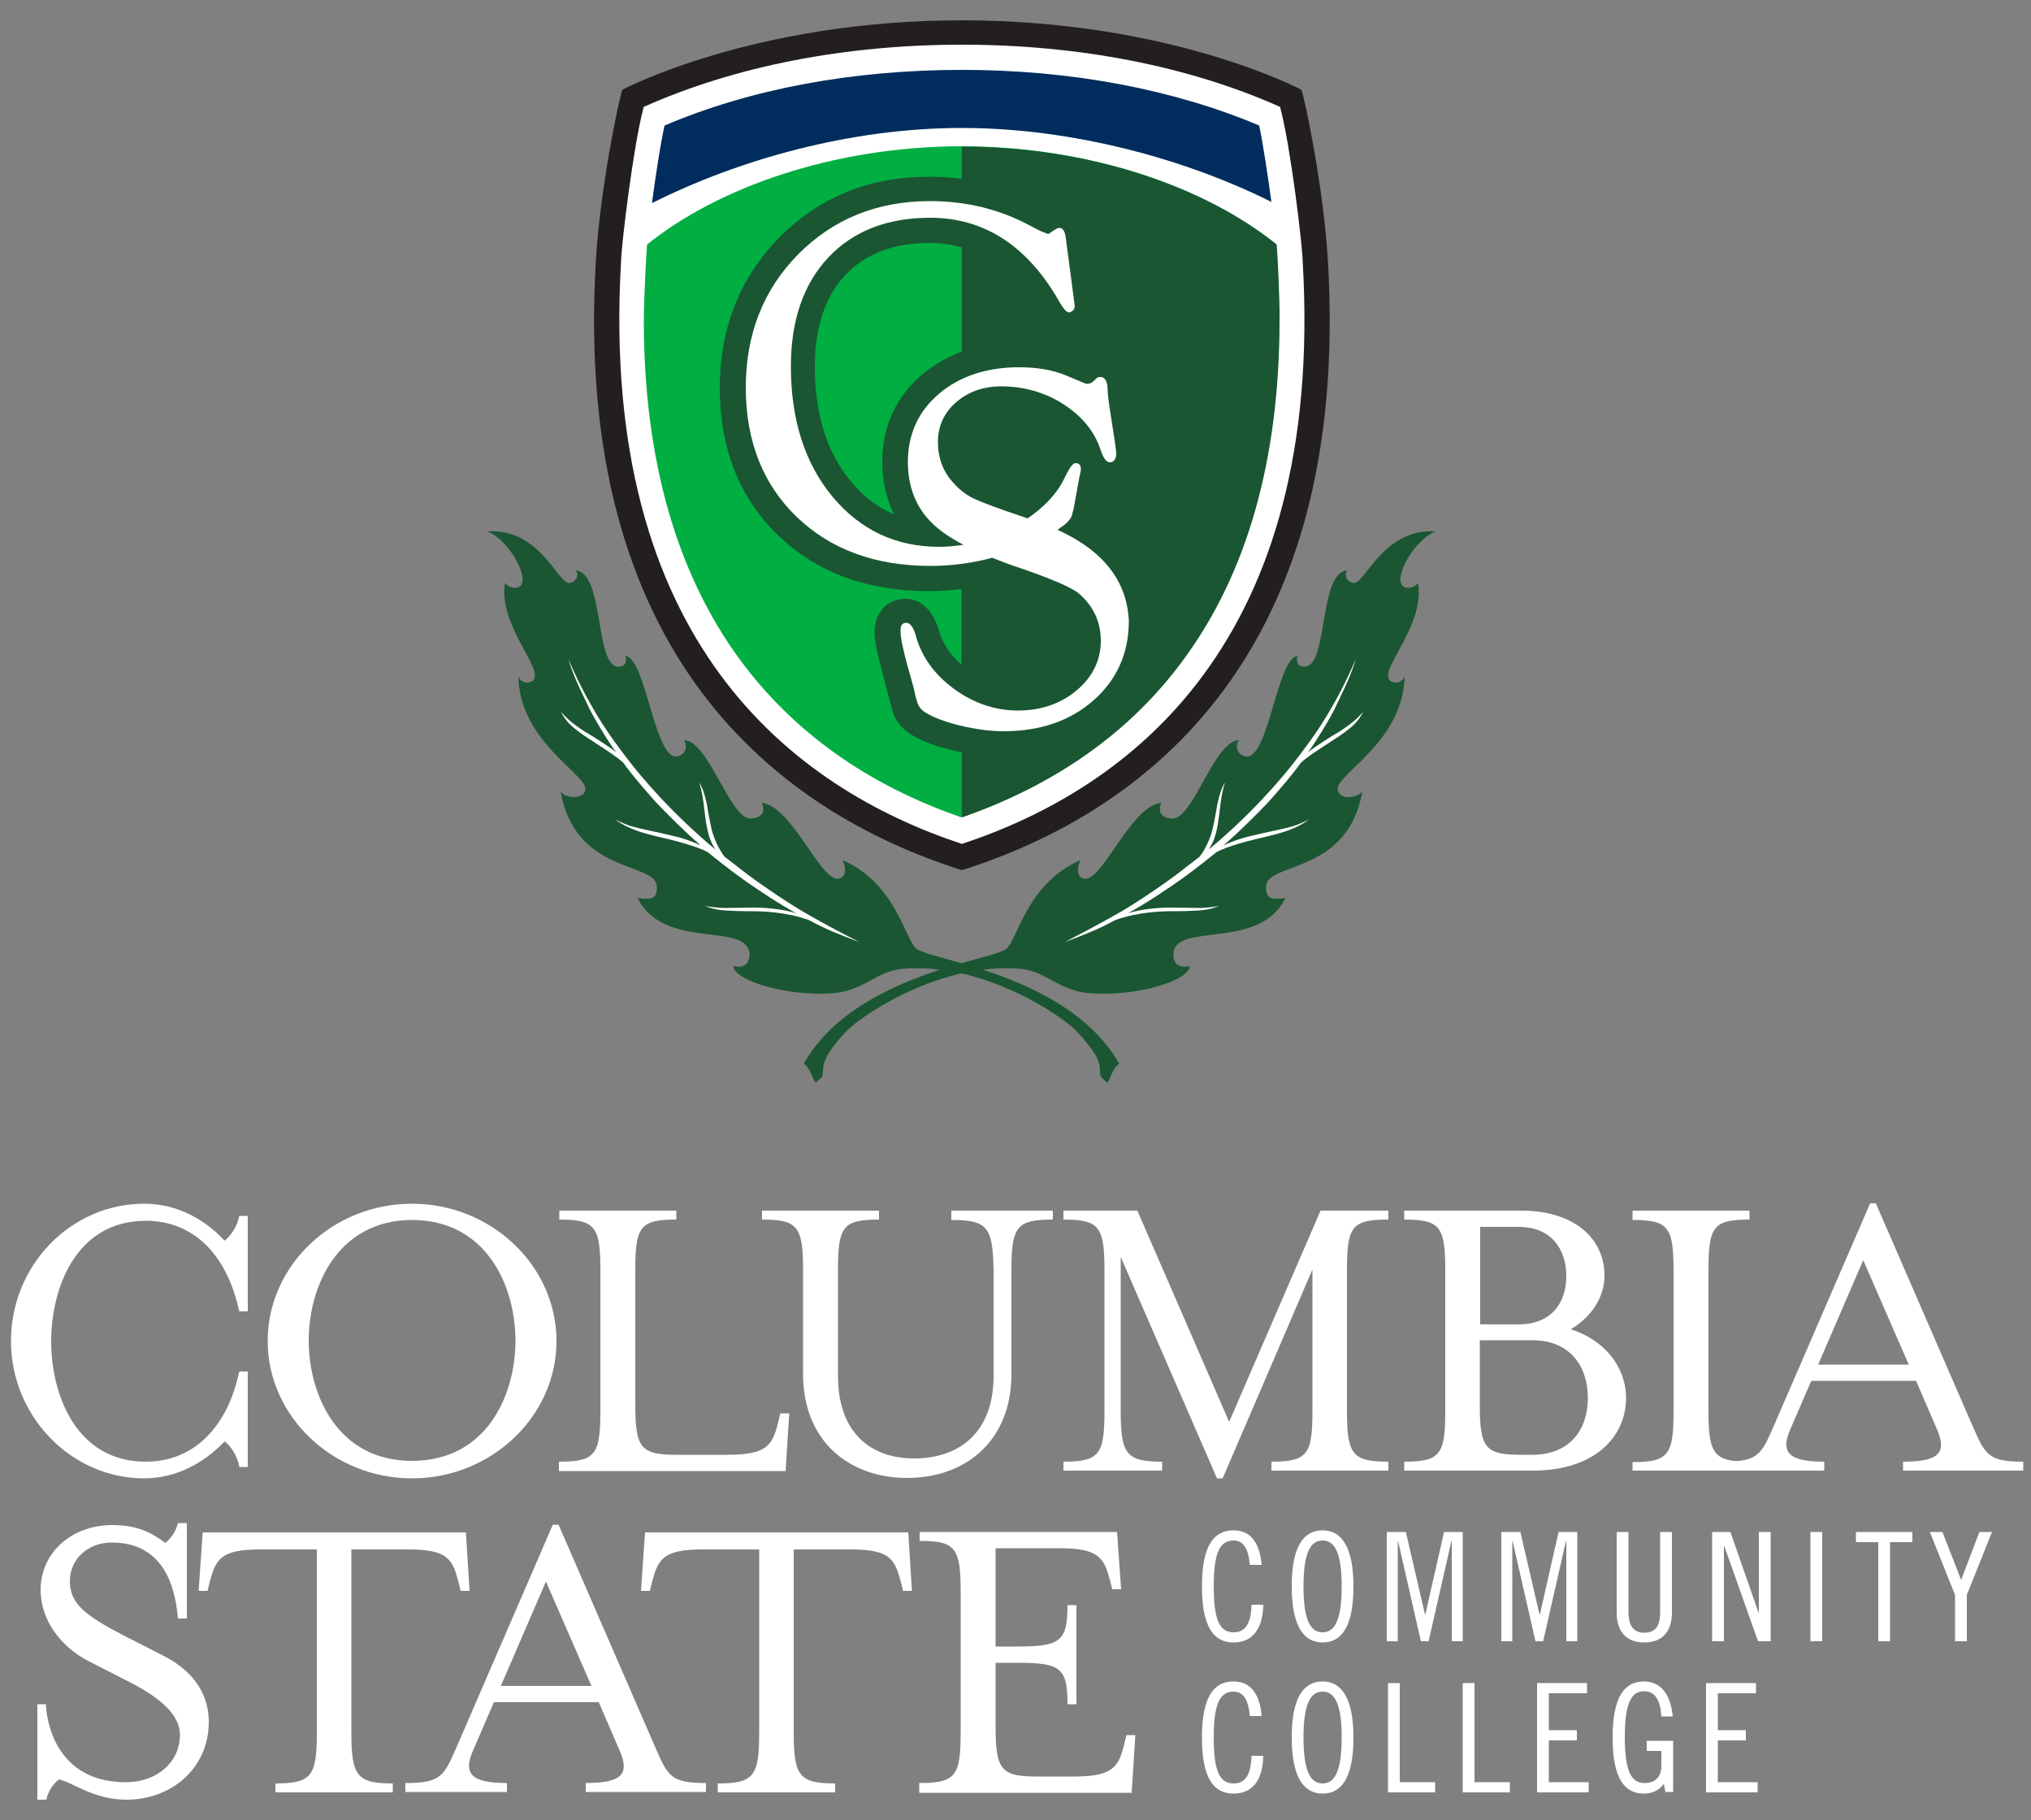 <?xml version="1.0" encoding="utf-8"?>
<!-- Generator: Adobe Illustrator 22.1.0, SVG Export Plug-In . SVG Version: 6.00 Build 0)  -->
<svg version="1.1" id="Layer_1" xmlns="http://www.w3.org/2000/svg" xmlns:xlink="http://www.w3.org/1999/xlink" x="0px" y="0px"
	 viewBox="0 0 500 448" style="enable-background:new 0 0 500 448;" xml:space="preserve">
<rect x="0" y="0" width="500" height="448" fill="#808080" stroke="none"/>
<style type="text/css">
	.st0{fill:#FFFFFF;}
	.st1{fill:#231F20;}
	.st2{fill:#00AE42;}
	.st3{fill:#1A5632;}
	.st4{fill:#002D5D;}
</style>
<path class="st0" d="M58.9,360.9c-0.5-2.6-2.2-5.1-3.6-6.1c-5.4,5.7-12.4,9.1-19.8,9.1c-18,0-32.8-15.3-32.8-33.8
	c0-18.6,14.7-33.8,32.8-33.8c7.5,0,14.4,3.3,19.8,9.1c1.4-1.1,3.1-3.4,3.6-6.1H61v23.5h-2.1c-3-13.9-11.2-22.3-23-22.3
	c-17.1,0-23.3,16.4-23.3,29.7c0,13.2,6.2,29.6,23.3,29.6c11.8,0,20.1-8.5,23-22.2H61v23.5H58.9z"/>
<path class="st0" d="M101.4,363.9c-19.5,0-35.5-15.3-35.5-33.8c0-18.6,16-33.8,35.5-33.8c19.6,0,35.6,15.3,35.6,33.8
	C137,348.6,121,363.9,101.4,363.9z M76,330c0,13.2,7,29.6,25.4,29.6c18.5,0,25.5-16.3,25.5-29.6c0-13.2-7-29.7-25.5-29.7
	C83,300.4,76,316.8,76,330z"/>
<path class="st0" d="M137.7,359.8c8.9,0,10.1-1.8,10.1-12.5v-34.7c0-10.7-1.3-12.4-10.1-12.4V298h28.8v2.2
	c-8.9,0-10.1,1.7-10.1,12.4v33.1c0,10.7,1.3,12.4,10.1,12.4h12.8c9.7,0,10.9-2.5,12.3-8.1l0.5-2.1h2.2l-0.9,14.2h-55.8V359.8z"/>
<path class="st0" d="M234.2,300.3V298h25v2.2c-8.9,0-10.2,1.7-10.2,12.4v25.6c0,16.7-11.5,25.6-25.7,25.6
	c-14.1,0-25.6-8.9-25.6-25.6v-25.6c0-10.7-1.3-12.4-10.1-12.4V298h28.8v2.2c-8.9,0-10.1,1.7-10.1,12.4v26.1c0,13.9,8,20.3,18.7,20.3
	c11.2,0,19.6-6.4,19.6-20.3v-26.1C244.4,302,243.1,300.3,234.2,300.3z"/>
<path class="st0" d="M275.9,347.3c0,10.7,1.4,12.5,10.2,12.5v2.2h-24.3v-2.2c8.9,0,10.1-1.8,10.1-12.5v-34.7
	c0-10.7-1.3-12.4-10.1-12.4V298H280l22.6,52l22.5-52h16.7v2.2c-9,0-10.2,1.7-10.2,12.4v34.7c0,10.7,1.3,12.5,10.2,12.5v2.2h-28.8
	v-2.2c8.9,0,10.1-1.8,10.1-12.5v-34.8L301,363.9h-1.4l-23.7-54.5V347.3z"/>
<path class="st0" d="M400.3,344.1c0,9.9-8.1,17.9-22.9,17.9h-31.7v-2.2c8.9,0,10.1-1.8,10.1-12.5v-34.7c0-10.7-1.3-12.4-10.1-12.4
	V298h28.7c13.5,0,20.6,7.1,20.6,16c0,5.5-3.4,10.3-8.3,13.2C394.9,329.8,400.3,336.4,400.3,344.1z M364.4,326h9.5
	c8,0,11.7-5.3,11.7-11.9c0-6.6-3.7-12.1-11.7-12.1h-9.5V326z M390.9,344.1c0-7.8-4.4-14.2-13.7-14.2h-12.9v15.8
	c0,10.7,1.3,12.4,10.1,12.4h2.8C386.6,358.1,390.9,351.8,390.9,344.1z"/>
<path class="st0" d="M401.9,362.1v-2.2c8.9,0,10.1-1.8,10.1-12.5v-34.7c0-10.7-1.3-12.4-10.1-12.4V298h28.8v2.2
	c-8.9,0-10.1,1.7-10.1,12.4v34.7c0,10.7,1.3,12.5,10.1,12.5v2.2H401.9z"/>
<path class="st0" d="M440.8,351.7c-2.6,5.8-0.5,8.1,8.3,8.1v2.2h-25v-2.2c9,0,9.5-1.8,12.8-9.3l23.5-54.3h1.4l23.6,54.3
	c3.3,7.5,3.8,9.3,12.7,9.3v2.2h-29.6v-2.2c8.9,0,10.9-2.2,8.3-8.1l-5.1-11.8h-25.8L440.8,351.7z M458.7,310.2l-11.1,25.7h22.3
	L458.7,310.2z"/>
<path class="st0" d="M11.4,443H9.2v-23.5h2.1c0,0,0.2,19.2,19.7,19.2c7.6,0,13.3-4.9,13.3-11.7c0-4.9-4.9-9.1-12.3-12.9l-10.2-5.2
	c-6.2-3.2-11.8-9.5-11.8-17.6c0-8.9,7.4-15.9,17.7-15.9c6.3,0,9.8,2,13,4.4c1.3-1.1,2.6-2.7,3.1-4.9H46v23.5h-2.2
	c-0.7-8.5-3.9-18.7-16.3-18.7c-6,0-10.3,4.2-10.3,9.5c0,5.5,3.7,8.4,12.9,13.2l10.2,5.2c8.2,4.2,11.1,10.3,11.1,16.2
	c0,11.6-9.3,19.2-20.3,19.2c-8.1,0-13.2-4.3-16.6-5C13.2,439.1,11.9,440.7,11.4,443z"/>
<path class="st0" d="M115.6,391.6h-2.2l-0.5-2.1c-1.5-5.7-2.6-8.1-12.4-8.1h-14v45.1c0,10.7,1.4,12.5,10.2,12.5v2.2H67.8v-2.2
	c8.9,0,10.2-1.8,10.2-12.5v-45.1h-14c-9.8,0-10.9,2.5-12.4,8.1l-0.5,2.1h-2.2l1-14.4h64.8L115.6,391.6z"/>
<path class="st0" d="M116.5,430.8c-2.6,5.8-0.5,8.1,8.3,8.1v2.2h-25v-2.2c9,0,9.5-1.8,12.8-9.3l23.5-54.3h1.4l23.6,54.3
	c3.3,7.5,3.8,9.3,12.7,9.3v2.2h-29.6v-2.2c8.9,0,10.9-2.2,8.3-8.1l-5.1-11.8h-25.8L116.5,430.8z M134.4,389.3L123.3,415h22.3
	L134.4,389.3z"/>
<path class="st0" d="M224.5,391.6h-2.2l-0.5-2.1c-1.5-5.7-2.6-8.1-12.4-8.1h-14v45.1c0,10.7,1.4,12.5,10.2,12.5v2.2h-28.9v-2.2
	c8.9,0,10.2-1.8,10.2-12.5v-45.1h-14c-9.8,0-10.9,2.5-12.4,8.1l-0.5,2.1h-2.2l1-14.4h64.8L224.5,391.6z"/>
<path class="st0" d="M226.4,438.9c8.9,0,10.1-1.8,10.1-12.5v-34.7c0-10.7-1.3-12.4-10.1-12.4v-2.2h48.6l1,14.1h-2.2l-0.5-2.1
	c-1.5-5.5-2.6-8-12.4-8h-15.8v24.2h5.3c10.7,0,12.4-1.3,12.4-10.2h2.2v24.4h-2.2c0-9-1.7-10.2-12.4-10.2h-5.3v15.6
	c0,10.7,1.3,12.4,10.1,12.4h9.2c9.8,0,11-2.5,12.4-8.1l0.5-2.1h2.2l-0.9,14.2h-52.3V438.9z"/>
<path class="st0" d="M307.7,385.2c-0.4-4.2-1.7-6-4-6c-3.4,0-4.9,3-4.9,11.3c0,8.4,1.5,11.3,4.9,11.3c2.7,0,4.3-1.9,4.4-6.8h2.9
	c-0.1,6-2.7,9.3-7.3,9.3c-4.8,0-7.8-3.6-7.8-13.8c0-10.2,3-13.8,7.8-13.8c4,0,6.4,2.8,6.9,8.5H307.7z"/>
<path class="st0" d="M325.6,404.3c-4.5,0-7.6-3.8-7.6-13.8c0-10,3-13.8,7.6-13.8c4.5,0,7.6,3.8,7.6,13.8
	C333.2,400.5,330.2,404.3,325.6,404.3z M325.6,379.2c-2.6,0-4.7,2.2-4.7,11.3c0,9.1,2.1,11.3,4.7,11.3c2.6,0,4.7-2.2,4.7-11.3
	C330.3,381.4,328.2,379.2,325.6,379.2z"/>
<path class="st0" d="M346.1,377.1l4.7,20.3h0.1l4.6-20.3h4.6v26.9h-2.7v-24.6h-0.1l-5.6,24.6h-1.9l-5.6-24.6h-0.1v24.6h-2.7v-26.9
	H346.1z"/>
<path class="st0" d="M374.3,377.1l4.7,20.3h0.1l4.6-20.3h4.6v26.9h-2.7v-24.6h-0.1l-5.6,24.6H378l-5.6-24.6h-0.1v24.6h-2.7v-26.9
	H374.3z"/>
<path class="st0" d="M400.9,377.1v19.7c0,2.7,0.8,5.1,3.9,5.1c3.2,0,3.9-2.3,3.9-5.1v-19.7h2.9v19.8c0,4.3-2,7.4-6.8,7.4
	c-4.8,0-6.8-3.1-6.8-7.4v-19.8H400.9z"/>
<path class="st0" d="M426,377.1l6.9,19.8h0.1v-19.8h2.9v26.9h-3.1l-8.3-23.4h-0.1v23.4h-2.9v-26.9H426z"/>
<path class="st0" d="M448.6,377.1v26.9h-2.9v-26.9H448.6z"/>
<path class="st0" d="M470.8,377.1v2.5h-5.5v24.4h-2.9v-24.4h-5.5v-2.5H470.8z"/>
<path class="st0" d="M478.2,377.1l4.6,11.8l4.5-11.8h3.1l-6.2,15.5v11.4h-2.9v-11.4l-6.2-15.5H478.2z"/>
<path class="st0" d="M307.7,422.4c-0.4-4.2-1.7-6-4-6c-3.4,0-4.9,3-4.9,11.3c0,8.4,1.5,11.3,4.9,11.3c2.7,0,4.3-1.9,4.4-6.8h2.9
	c-0.1,6-2.7,9.3-7.3,9.3c-4.8,0-7.8-3.6-7.8-13.8c0-10.2,3-13.8,7.8-13.8c4,0,6.4,2.8,6.9,8.5H307.7z"/>
<path class="st0" d="M325.6,441.5c-4.5,0-7.6-3.8-7.6-13.8c0-10,3-13.8,7.6-13.8c4.5,0,7.6,3.8,7.6,13.8
	C333.2,437.7,330.2,441.5,325.6,441.5z M325.6,416.4c-2.6,0-4.7,2.2-4.7,11.3c0,9.1,2.1,11.3,4.7,11.3c2.6,0,4.7-2.2,4.7-11.3
	C330.3,418.6,328.2,416.4,325.6,416.4z"/>
<path class="st0" d="M344.6,414.3v24.4h8.7v2.5h-11.6v-26.9H344.6z"/>
<path class="st0" d="M363,414.3v24.4h8.7v2.5h-11.6v-26.9H363z"/>
<path class="st0" d="M390.7,414.3v2.5h-9.4v9.1h6.9v2.5h-6.9v10.3h9.8v2.5h-12.7v-26.9H390.7z"/>
<path class="st0" d="M409,422.5c-0.2-3.5-1.3-6.2-4.2-6.2c-3.2,0-4.8,2.9-4.8,11.3c0,8.4,1.6,11.3,4.8,11.3c2.7,0,4.2-1.5,4.2-4.2
	V431h-3.6v-2.5h6.5v12.6H410l-0.4-2c-1.1,1.5-2.7,2.4-4.9,2.4c-4.7,0-7.7-3.6-7.7-13.8c0-10.2,3-13.8,7.7-13.8
	c4.9,0,6.7,4.3,7.1,8.6H409z"/>
<path class="st0" d="M432.3,414.3v2.5h-9.4v9.1h6.9v2.5h-6.9v10.3h9.8v2.5H420v-26.9H432.3z"/>
<g>
	<path class="st1" d="M236.8,214.2c45.4-14.4,95.9-53,90.1-150.2c-1.1-18-5.6-39.3-6.5-41.9c0,0-32.1-17.1-83.6-17.1
		s-83.6,17.1-83.6,17.1c-0.9,2.6-5.4,23.9-6.5,41.9C140.9,161.2,191.4,199.8,236.8,214.2z"/>
	<path class="st0" d="M236.9,207.7l-0.1,0l-0.1,0C195.4,194,147.4,158,152.9,64.2c0.1-4.1,3-28.2,5.5-37.6l0-0.2l0.1-0.1
		c22.4-10,49.5-15.3,78.3-15.3c28.8,0,55.9,5.3,78.3,15.3l0.1,0.1l0,0.2c2.5,9.3,5.4,33.5,5.5,37.7C326.2,158,278.2,194,236.9,207.7
		z"/>
	<path class="st2" d="M159.3,60.2c-0.2,1.9-0.8,14-0.8,18.6c0,34.2,8,62.2,23.6,83.5c13.1,17.8,31.4,30.9,54.6,38.9
		c23.2-8.1,41.6-21.1,54.6-38.9c15.7-21.4,23.6-49.5,23.6-83.8c0-4.5-0.6-16.3-0.8-18.4c-17.2-13.9-45.5-24.1-77.5-24.1
		C204.8,36.1,176.5,46.3,159.3,60.2z"/>
	<path class="st3" d="M314.3,60.2c-17.2-13.9-45.5-24.1-77.5-24.1V44c-2.6-0.3-5.3-0.5-8.1-0.5c-14.6,0-27,5-36.8,14.9
		c-9.7,9.9-14.7,22.3-14.7,37.1c0,14.8,4.8,27,14.3,36.2c9.5,9.2,21.9,13.8,37.1,13.8c2.7,0,5.4-0.2,8.1-0.5l0,18.6
		c-2.8-2.4-4.7-5.3-5.6-8.5c-1.8-6.1-5.5-7.7-8-7.7c-2.2,0-4,0.7-5.4,2c-1.1,1.1-2.4,3-2.4,6.2c0,2.2,0.7,5.3,1.9,9.8
		c1.1,4.1,2.5,10,3,10.9c0.8,1.7,2,3.1,3.8,4.3c2.4,1.6,5.9,3,10.6,4.1c0.7,0.2,1.5,0.3,2.2,0.5l0,16c23.2-8.1,41.6-21.1,54.6-38.9
		c15.7-21.3,23.6-49.4,23.6-83.5C315.1,74.3,314.5,62.2,314.3,60.2z M227,92.2c-6.4,5.4-9.8,12.9-9.8,21.5c0,4.7,1,9.1,2.9,12.9
		c-4.1-1.7-7.6-4.4-10.7-8.2c-5.9-7.1-8.8-16.6-8.8-28.1c0-9.7,2.5-17.3,7.5-22.6c4.9-5.2,11.8-7.9,20.7-7.9c2.8,0,5.5,0.4,8,1.1
		l0,25.6C233.2,87.9,229.9,89.8,227,92.2z"/>
	<path class="st4" d="M236.8,31.5c27.3,0,55.2,7.7,76.2,18.2c-0.9-6.6-2-13.9-3-18.8c-21.1-8.9-46.3-13.7-73.2-13.7
		c-26.9,0-52.1,4.7-73.2,13.7c-1.1,5-2.2,12.4-3.1,19.1C181.8,39.3,209.3,31.5,236.8,31.5z"/>
	<g>
		<path class="st3" d="M349.1,143.5c0,0-1,1.3-2.6,1.2c-4.8-0.3,1.2-11.7,6.9-13.9c-12.8-0.8-17.4,12.9-20.1,12.7
			c-1.5-0.1-2.7-2-1.6-3.1c-7.2,0.4-4.6,24.1-10.7,23.7c-1.7-0.1-1.9-1.3-1.6-2.6c-4.9,0.3-7.1,25.1-12.5,24.7c-2.3-0.2-3-2.5-1.9-4
			c-6.1,0.1-11.3,19.7-16.5,19.3c-2.1-0.1-3.7-1.2-2.6-3.9c-7.5,0.8-14.3,19-18.8,18.7c-1.7-0.1-2.3-2-1.1-4.6
			c-13.3,5.8-15.5,19.7-18.3,21.9c-1.2,0.9-5.4,1.9-11,3.5c-5.6-1.6-9.8-2.6-11-3.5c-2.9-2.1-5-16.1-18.3-21.9
			c1.2,2.6,0.6,4.4-1.1,4.6c-4.5,0.3-11.3-17.8-18.8-18.7c1.2,2.7-0.4,3.7-2.6,3.9c-5.1,0.4-10.4-19.2-16.5-19.3
			c1,1.5,0.3,3.8-1.9,4c-5.4,0.4-7.6-24.4-12.5-24.7c0.3,1.3,0.1,2.5-1.6,2.6c-6.1,0.4-3.5-23.2-10.7-23.7c1.1,1.2-0.1,3-1.6,3.1
			c-2.7,0.2-7.3-13.6-20.1-12.7c5.7,2.2,11.7,13.6,6.9,13.9c-1.6,0.1-2.6-1.2-2.6-1.2c-1.8,11.4,11.8,23.1,5.9,24.5
			c-1.4,0.3-2.5-0.9-2.6-1.6c0.3,15.9,16.2,23.8,16.5,27.7c0.1,0.9-0.6,1.9-2.4,2.1c-1.8,0.1-3.4-0.7-3.7-1.5
			c3.5,20.6,23.3,17.4,23.7,23.4c0.1,2.1-0.5,3-1.9,3.1c-1.4,0.1-2.5,0-2.9-0.3c6.3,13.2,27,5.9,27.6,13.8c0.1,2.1-1,3.8-4,3.1
			c0.2,3.4,12.6,7.5,24.4,6.7c7.6-0.5,10.8-5.4,17.1-6c3.2-0.3,6.3-0.2,9.4,0.2c-11.6,3.8-26.3,10.3-33.5,23.1
			c1.7,1.3,2.2,4,2.9,4.7c1.9-1.7,1.7-1.2,1.8-3c0.1-1.8,0.5-4,5.6-9.5c2.7-2.9,14.4-11.2,28.5-14.4c14.1,3.2,25.8,11.5,28.5,14.4
			c5.1,5.5,5.6,7.7,5.6,9.5c0.1,1.8-0.1,1.3,1.8,3c0.7-0.7,1.2-3.4,2.9-4.7c-7.2-12.7-21.9-19.3-33.5-23.1c3.1-0.4,6.2-0.5,9.4-0.2
			c6.2,0.6,9.4,5.5,17.1,6c11.8,0.8,24.3-3.2,24.4-6.7c-3,0.7-4.2-1-4-3.1c0.5-7.9,21.3-0.5,27.6-13.8c-0.4,0.3-1.5,0.4-2.9,0.3
			c-1.4-0.1-2.1-1.1-1.9-3.1c0.4-6,20.2-2.8,23.7-23.4c-0.3,0.8-2,1.6-3.7,1.5c-1.8-0.1-2.4-1.2-2.4-2.1
			c0.3-3.9,16.2-11.8,16.5-27.7c-0.1,0.7-1.3,1.9-2.6,1.6C337.3,166.7,351,155,349.1,143.5z"/>
		<path class="st0" d="M197.7,224.4c-5.4-3.2-11.2-7.3-13.6-9.1c-1.2-0.9-5-3.9-5.7-4.4c-2.2-2.8-3.1-6.3-3.2-6.7
			c-0.5-2.1-1.1-5.7-1.2-6.3c-0.5-2.4-1.1-4.1-1.9-5.3c0.5,1.3,1,3.6,1.4,7.5c0.1,0.7,0.4,3.8,1.2,6.1c0.2,0.6,0.5,1.4,1.4,2.9
			c-10.1-8.4-17.9-17.3-22.1-22.9c-0.9-1.2-4.3-5.6-6.8-9.8c-0.9-1.5-4.1-6.7-7.3-14.2c1.7,5.5,3.8,9.1,4.9,11.6
			c1,2.3,5.2,9.2,6.9,11.4c-1.8-1.5-6-4.1-7.7-5.1c-3.3-2.1-4.8-3.6-5.9-4.9c1.3,2.6,2.8,3.7,4.5,5c2.2,1.7,8.4,5.3,10.8,7.5
			c2.8,3.9,7.2,8.8,8.3,10c2.2,2.3,6.4,6.6,10.8,10.4c-0.9-0.4-3.3-1.6-7.5-2.5c-3.2-0.8-6.7-1.4-9.5-2.2c-0.8-0.2-2.5-0.9-4.1-1.7
			c0.9,0.6,1.8,1.3,3.9,2.2c2.5,1.1,5.6,1.8,9.4,2.7c5,1.2,8.2,2.4,9.6,3.2c0.7,0.6,5.3,4.3,8.7,6.7c2.8,2,8.6,5.9,13,8.3
			c-3.5-1.1-7.7-1.4-10.6-1.4c-0.9,0-5.2,0.1-7.3,0.1c-0.7,0-3.1-0.2-4.5-0.5c2.8,1.2,5.3,1.1,6.7,1.2c1.4,0.1,4.5,0.1,5.1,0.1
			c1.7,0,8.1,0.1,13.8,2.2c4,2.2,7.3,3.5,12.4,5.4C209,230.6,203.5,227.8,197.7,224.4z"/>
		<path class="st0" d="M276,224.4c5.4-3.2,11.2-7.3,13.6-9.1c1.2-0.9,5-3.9,5.7-4.4c2.2-2.8,3.1-6.3,3.2-6.7
			c0.5-2.1,1.1-5.7,1.2-6.3c0.5-2.4,1.1-4.1,1.9-5.3c-0.5,1.3-1,3.6-1.4,7.5c-0.1,0.7-0.4,3.8-1.2,6.1c-0.2,0.6-0.5,1.4-1.4,2.9
			c10.1-8.4,17.9-17.3,22.1-22.9c0.9-1.2,4.3-5.6,6.8-9.8c0.9-1.5,4.1-6.7,7.3-14.2c-1.7,5.5-3.8,9.1-4.9,11.6
			c-1,2.3-5.2,9.2-6.9,11.4c1.8-1.5,6-4.1,7.7-5.1c3.3-2.1,4.8-3.6,5.9-4.9c-1.3,2.6-2.8,3.7-4.5,5c-2.2,1.7-8.4,5.3-10.8,7.5
			c-2.8,3.9-7.2,8.8-8.3,10c-2.2,2.3-6.4,6.6-10.8,10.4c0.9-0.4,3.3-1.6,7.5-2.5c3.2-0.8,6.7-1.4,9.5-2.2c0.8-0.2,2.5-0.9,4.1-1.7
			c-0.9,0.6-1.8,1.3-3.9,2.2c-2.5,1.1-5.6,1.8-9.4,2.7c-5,1.2-8.2,2.4-9.6,3.2c-0.7,0.6-5.3,4.3-8.7,6.7c-2.8,2-8.6,5.9-13,8.3
			c3.5-1.1,7.7-1.4,10.6-1.4c0.9,0,5.2,0.1,7.3,0.1c0.7,0,3.1-0.2,4.5-0.5c-2.8,1.2-5.3,1.1-6.7,1.2c-1.4,0.1-4.5,0.1-5.1,0.1
			c-1.7,0-8.1,0.1-13.8,2.2c-4,2.2-7.3,3.5-12.4,5.4C264.6,230.6,270.1,227.8,276,224.4z"/>
	</g>
	<path class="st0" d="M260.3,130.4c0.2-0.1,0.4-0.2,0.6-0.4c1.9-1.2,2.9-2.4,3.1-3.6l0.3-1.1l1.4-7.7l0.3-1.4l0.1-0.7
		c0-0.5-0.1-0.9-0.4-1.2c-0.2-0.2-0.5-0.3-0.9-0.3c-0.5,0-1.2,0.5-2.7,3.6c-1.8,3.8-4.9,7.1-9.1,10c-7.2-2.4-11.8-4.1-13.7-5.1
		c-2-1-3.8-2.6-5.5-4.7c-1.9-2.5-2.9-5.5-2.9-9c0-3.9,1.5-7.2,4.5-9.8c3-2.6,6.7-3.9,11.1-3.9c5.6,0,10.8,1.5,15.3,4.4
		c4.5,2.9,7.6,6.6,9.1,11.1c0.7,2.2,1.5,3.2,2.3,3.2c0.7,0,1.6-0.4,1.6-2.2c0-0.3-0.1-1.1-0.3-2.6l-1-6.5c-0.7-4.3-0.8-5.8-0.8-6.3
		c0-1.5-0.3-2.5-0.8-3c-0.3-0.3-0.6-0.4-1-0.4c-0.4,0-0.8,0.1-0.9,0.3l-0.9,0.8c-0.8,0.7-1.6,0.7-2.4,0.3l-4.3-1.8
		c-3.1-1.3-7-2-11.5-2c-8,0-14.6,2.2-19.7,6.5c-5.1,4.3-7.7,10-7.7,16.8c0,6.1,2,11.2,5.9,15c1.9,1.9,4.5,3.7,7.8,5.4
		c-2,0.3-4,0.5-6,0.5c-10.7,0-19.5-4.2-26.3-12.4c-6.8-8.2-10.2-19-10.2-32c0-11.3,3.1-20.3,9.2-26.8c6.1-6.5,14.5-9.8,25.1-9.8
		c13.3,0,23.9,6.9,31.7,20.5c1.4,2.5,2.1,2.8,2.5,2.8c0.5-0.1,0.9-0.3,1.2-0.8l0.2-0.7l-2.2-16.7c-0.1-0.7-0.3-2.6-1.6-2.6
		c-0.3,0-0.7,0.1-2.1,1.1c-0.4,0.3-0.6,0.4-0.7,0.4l-1-0.4l-1-0.4l-2.5-1.3c-7.4-4-15.7-6-24.6-6c-12.9,0-23.8,4.4-32.4,13.1
		c-8.6,8.7-12.9,19.7-12.9,32.8c0,13.1,4.2,23.8,12.5,31.8c8.3,8,19.3,12.1,32.9,12.1c5.3,0,10.4-0.7,15.3-2c1.6,0.6,3.2,1.3,5,1.9
		c8.9,3,14.4,5.3,16.3,6.9c3.6,3.1,5.4,7,5.4,11.6c0,4.8-2,8.9-5.9,12.2c-3.9,3.3-8.8,5-14.5,5c-5.6,0-10.9-1.8-15.7-5.3
		c-4.8-3.5-8-7.9-9.4-13c-0.6-2.2-1.4-3.2-2.3-3.3c-0.4,0-0.8,0.1-1,0.3c-0.4,0.3-0.5,0.9-0.5,1.8c0,1.6,0.6,4.4,1.6,8.1
		c1,3.5,1.5,5.4,1.6,5.7c0.5,2.4,0.9,3.8,1.2,4.4c0.3,0.6,0.8,1.2,1.6,1.7c1.8,1.2,4.7,2.3,8.6,3.3c3.9,0.9,7.5,1.4,10.7,1.4
		c9,0,16.4-2.5,22.2-7.6c5.7-5,8.7-11.6,8.7-19.5C277.5,143.2,271.8,135.6,260.3,130.4z"/>
</g>
</svg>
